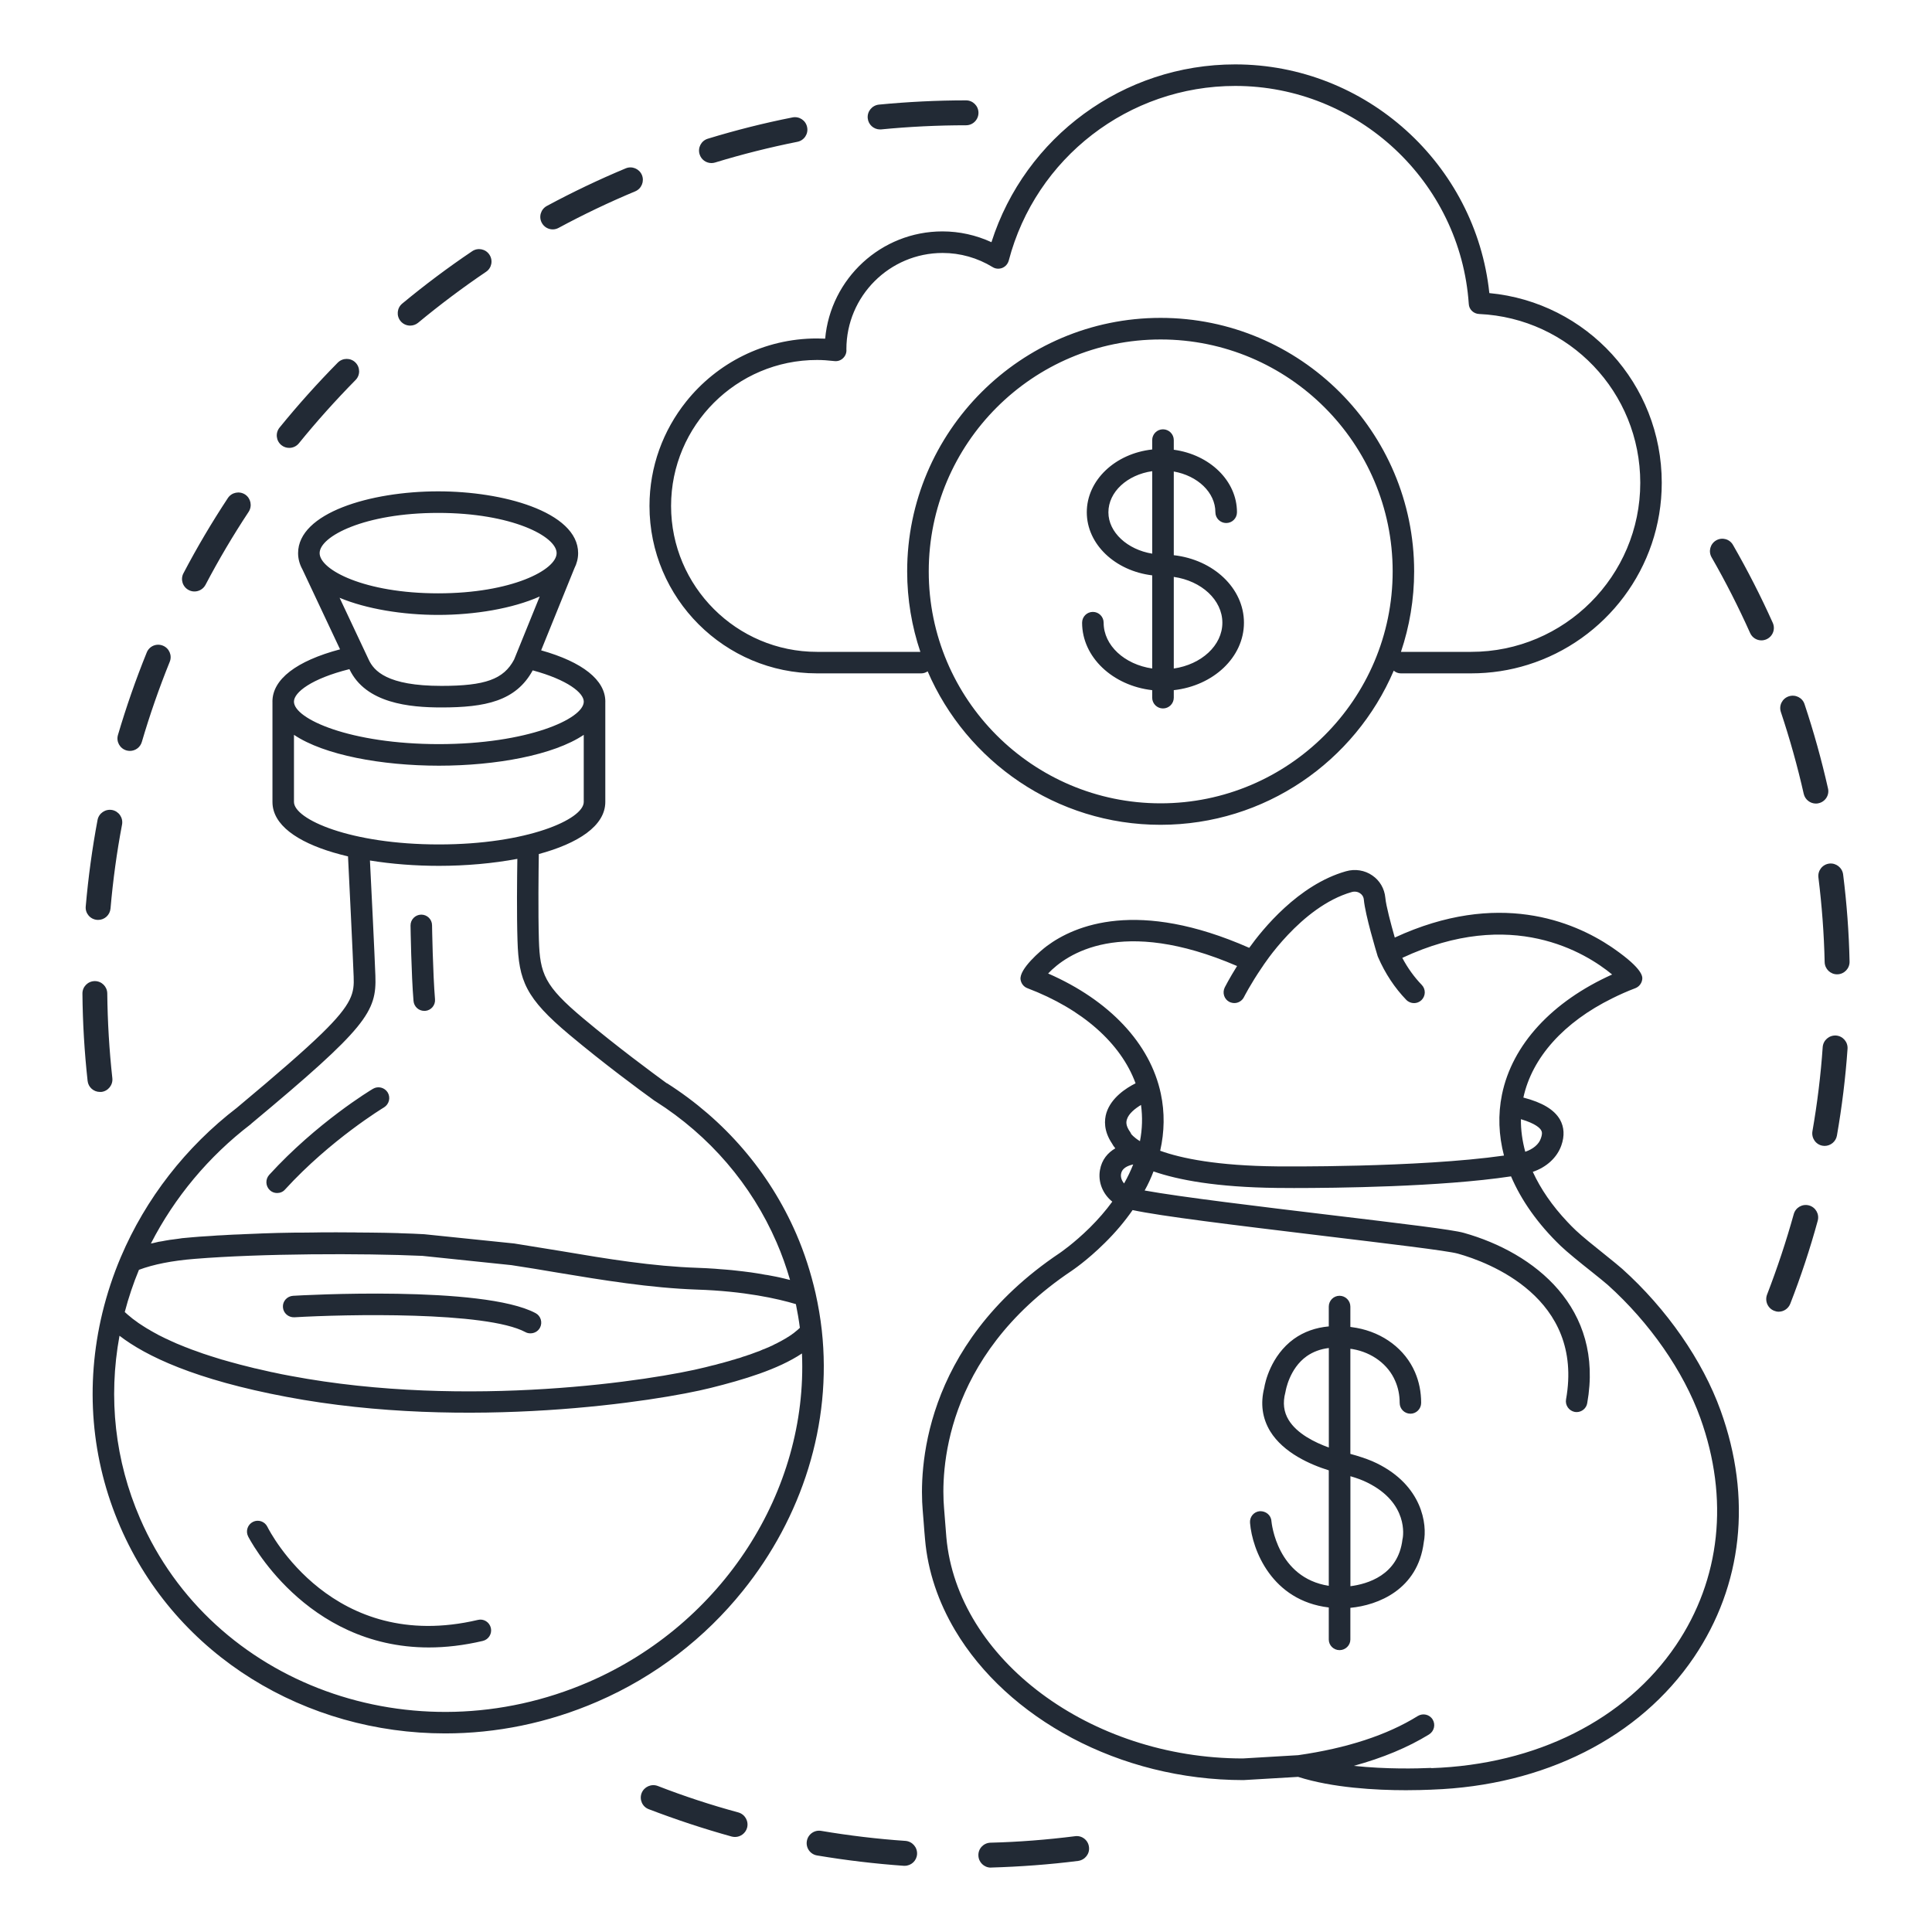 <?xml version="1.0" encoding="utf-8"?>
<!-- Generator: Adobe Illustrator 16.0.0, SVG Export Plug-In . SVG Version: 6.00 Build 0)  -->
<!DOCTYPE svg PUBLIC "-//W3C//DTD SVG 1.1//EN" "http://www.w3.org/Graphics/SVG/1.1/DTD/svg11.dtd">
<svg version="1.1" id="Calque_1" xmlns="http://www.w3.org/2000/svg" xmlns:xlink="http://www.w3.org/1999/xlink" x="0px" y="0px"
	 width="75px" height="75px" viewBox="0 0 75 75" enable-background="new 0 0 75 75" xml:space="preserve">
<path fill="#222A35" d="M15.614,11.786c0.869-0.72,1.781-1.404,2.714-2.032c0.22-0.151,0.521-0.092,0.669,0.129
	c0.15,0.222,0.092,0.522-0.129,0.669c-0.905,0.612-1.792,1.278-2.638,1.979c-0.089,0.073-0.199,0.109-0.308,0.109
	c-0.139,0-0.276-0.059-0.372-0.175C15.381,12.26,15.409,11.956,15.614,11.786z M11.227,17.387c0.141,0,0.279-0.06,0.375-0.177
	c0.69-0.851,1.431-1.676,2.199-2.456c0.188-0.188,0.187-0.494-0.004-0.683c-0.188-0.186-0.494-0.184-0.683,0.004
	c-0.789,0.8-1.551,1.649-2.262,2.524c-0.168,0.208-0.137,0.512,0.071,0.681C11.012,17.352,11.119,17.387,11.227,17.387z
	 M24.289,6.536c-1.041,0.434-2.071,0.926-3.062,1.46c-0.234,0.127-0.322,0.421-0.194,0.655c0.086,0.161,0.252,0.254,0.424,0.254
	c0.078,0,0.158-0.02,0.23-0.06c0.961-0.518,1.962-0.996,2.974-1.418c0.243-0.103,0.36-0.387,0.258-0.633
	C24.816,6.55,24.533,6.433,24.289,6.536z M7.548,22.961c0.174,0,0.341-0.093,0.429-0.257c0.509-0.97,1.073-1.924,1.676-2.836
	c0.145-0.225,0.084-0.523-0.137-0.671c-0.224-0.145-0.523-0.084-0.67,0.137c-0.62,0.94-1.201,1.921-1.724,2.919
	c-0.126,0.236-0.033,0.529,0.202,0.652C7.397,22.944,7.473,22.961,7.548,22.961z M3.767,35.709c0.015,0.002,0.028,0.002,0.043,0.002
	c0.246,0,0.457-0.188,0.48-0.44c0.095-1.093,0.244-2.191,0.448-3.262c0.048-0.264-0.125-0.515-0.386-0.565
	c-0.263-0.046-0.515,0.125-0.565,0.386c-0.208,1.105-0.361,2.235-0.459,3.359C3.303,35.453,3.501,35.687,3.767,35.709z M3.88,42.389
	c0.016,0,0.035,0,0.052,0c0.265-0.029,0.458-0.271,0.429-0.535c-0.12-1.086-0.185-2.192-0.197-3.291
	c-0.003-0.262-0.217-0.477-0.483-0.477c-0.001,0-0.001,0-0.003,0C3.409,38.09,3.197,38.307,3.2,38.572
	c0.01,1.133,0.078,2.27,0.201,3.389C3.427,42.205,3.636,42.389,3.88,42.389z M4.908,29.131c0.043,0.012,0.09,0.019,0.136,0.019
	c0.208,0,0.401-0.137,0.462-0.348c0.307-1.048,0.671-2.093,1.083-3.111c0.1-0.245-0.018-0.527-0.266-0.627
	c-0.249-0.101-0.528,0.018-0.627,0.266c-0.424,1.045-0.799,2.123-1.117,3.201C4.504,28.788,4.651,29.056,4.908,29.131z
	 M34.119,4.061c-0.266,0.028-0.46,0.265-0.434,0.529c0.024,0.25,0.234,0.435,0.48,0.435c0.014,0,0.031-0.001,0.046-0.002
	c1.084-0.106,2.192-0.16,3.291-0.16c0.266,0,0.482-0.217,0.482-0.484c0-0.266-0.217-0.483-0.482-0.483
	C36.375,3.896,35.234,3.953,34.119,4.061z M27.158,5.988c0.063,0.209,0.253,0.342,0.46,0.342c0.048,0,0.094-0.007,0.142-0.021
	c1.047-0.32,2.122-0.59,3.194-0.804c0.262-0.051,0.433-0.306,0.379-0.567c-0.051-0.264-0.306-0.431-0.567-0.38
	c-1.104,0.218-2.211,0.497-3.289,0.827C27.223,5.462,27.079,5.732,27.158,5.988z M66.622,20.977
	c-0.231,0.134-0.312,0.429-0.177,0.66c0.546,0.949,1.046,1.937,1.494,2.936c0.08,0.18,0.256,0.286,0.439,0.286
	c0.064,0,0.133-0.015,0.195-0.042c0.248-0.11,0.354-0.395,0.246-0.638c-0.461-1.028-0.98-2.043-1.543-3.022
	C67.146,20.925,66.854,20.844,66.622,20.977z M71.012,33.524c-0.265,0.033-0.455,0.273-0.421,0.541
	c0.134,1.082,0.218,2.188,0.242,3.287c0.008,0.264,0.224,0.471,0.481,0.471c0.004,0,0.011,0,0.015,0
	c0.267-0.008,0.478-0.23,0.471-0.496c-0.024-1.129-0.11-2.268-0.25-3.381C71.516,33.68,71.271,33.493,71.012,33.524z M68.874,50.885
	c0.058,0.023,0.112,0.035,0.174,0.035c0.197,0,0.377-0.121,0.451-0.311c0.408-1.047,0.769-2.135,1.065-3.221
	c0.07-0.257-0.08-0.521-0.336-0.593c-0.258-0.071-0.521,0.078-0.594,0.334c-0.295,1.06-0.643,2.106-1.037,3.127
	C68.501,50.51,68.628,50.791,68.874,50.885z M70.831,44.484c0.231,0,0.438-0.168,0.478-0.4c0.194-1.109,0.334-2.244,0.412-3.367
	c0.02-0.266-0.181-0.498-0.445-0.518c-0.269-0.016-0.498,0.182-0.519,0.447c-0.075,1.094-0.211,2.192-0.399,3.271
	c-0.043,0.263,0.131,0.517,0.396,0.56C70.775,44.48,70.809,44.484,70.831,44.484z M69.441,27.031
	c-0.256,0.085-0.393,0.359-0.307,0.611c0.346,1.04,0.646,2.108,0.887,3.176c0.052,0.224,0.252,0.376,0.472,0.376
	c0.036,0,0.069-0.004,0.106-0.013c0.26-0.058,0.426-0.318,0.363-0.577c-0.248-1.099-0.553-2.198-0.91-3.268
	C69.971,27.084,69.698,26.948,69.441,27.031z M35.085,72.43c0.01,0,0.021,0,0.035,0c0.25,0,0.463-0.193,0.48-0.447
	c0.018-0.27-0.184-0.498-0.449-0.52c-1.091-0.074-2.194-0.207-3.273-0.389c-0.261-0.045-0.512,0.131-0.556,0.395
	c-0.046,0.264,0.132,0.516,0.395,0.559C32.828,72.215,33.961,72.35,35.085,72.43z M38.475,72.498
	c1.127-0.033,2.27-0.117,3.379-0.258c0.266-0.037,0.455-0.275,0.42-0.539c-0.029-0.264-0.271-0.457-0.539-0.42
	c-1.084,0.137-2.189,0.225-3.285,0.252c-0.268,0.008-0.479,0.23-0.469,0.496c0.006,0.262,0.221,0.471,0.48,0.471
	C38.466,72.5,38.471,72.5,38.475,72.498z M28.534,71.311c0.212,0,0.407-0.143,0.467-0.354c0.071-0.26-0.081-0.525-0.337-0.598
	c-1.059-0.287-2.109-0.631-3.132-1.029c-0.248-0.092-0.527,0.031-0.625,0.279c-0.095,0.252,0.03,0.531,0.276,0.623
	c1.053,0.403,2.137,0.762,3.223,1.063C28.451,71.305,28.493,71.311,28.534,71.311z M55.591,69.473l-0.03,0.002
	c-0.248,0.01-0.586,0.021-0.98,0.021c-1.17,0-2.855-0.092-4.189-0.518l-2.119,0.125H48.27c-4.828,0-9.172-2.41-11.194-5.816
	c-0.646-1.09-1.059-2.283-1.166-3.533c-0.02-0.209-0.035-0.416-0.051-0.629c-0.014-0.172-0.025-0.342-0.041-0.514
	c-0.119-1.422-0.09-6.344,5.324-9.971c0.008-0.007,0.525-0.353,1.164-0.982c0.33-0.328,0.623-0.666,0.873-1.01
	c-0.367-0.295-0.561-0.758-0.479-1.226c0.07-0.405,0.305-0.674,0.596-0.844c-0.063-0.074-0.1-0.136-0.125-0.183
	c-0.334-0.496-0.303-0.92-0.221-1.192c0.186-0.59,0.762-0.963,1.133-1.149c-0.57-1.554-2.064-2.882-4.201-3.693
	c-0.145-0.055-0.242-0.185-0.264-0.334c-0.059-0.41,0.791-1.133,1.023-1.304c1.082-0.805,3.524-1.837,7.854,0.072
	c0.51-0.713,1.906-2.448,3.754-2.972c0.354-0.102,0.732-0.042,1.025,0.163c0.289,0.197,0.471,0.511,0.504,0.862
	c0.027,0.313,0.219,1.027,0.367,1.548c4.01-1.854,6.934-0.626,8.405,0.362c0.037,0.027,0.074,0.053,0.113,0.078
	c1.133,0.792,1.101,1.087,1.088,1.186c-0.021,0.151-0.121,0.283-0.269,0.34c-0.315,0.119-0.612,0.252-0.899,0.395
	c-1.877,0.926-3.108,2.295-3.446,3.85c0.743,0.193,1.2,0.472,1.422,0.857c0.162,0.291,0.184,0.631,0.051,1.004
	c-0.166,0.471-0.576,0.844-1.107,1.023c0.303,0.66,0.75,1.314,1.342,1.941c0.102,0.106,0.207,0.219,0.324,0.327
	c0.223,0.214,0.73,0.625,1.145,0.955c0.291,0.231,0.539,0.438,0.66,0.543c1.729,1.552,3.121,3.56,3.82,5.5
	c1.225,3.39,0.852,6.787-1.037,9.58C63.646,67.453,59.939,69.32,55.591,69.473z M55.563,68.639c4.076-0.139,7.537-1.877,9.496-4.768
	c1.734-2.563,2.072-5.697,0.947-8.826c-0.654-1.816-1.967-3.703-3.592-5.164c-0.105-0.094-0.359-0.297-0.629-0.514
	c-0.449-0.355-0.953-0.764-1.203-1.004c-0.883-0.85-1.525-1.764-1.924-2.697c-2.736,0.412-6.836,0.453-8.428,0.453
	c-0.381,0-0.613-0.002-0.664-0.004c-2.338-0.027-3.832-0.309-4.787-0.641c-0.096,0.252-0.207,0.498-0.344,0.741
	c1.366,0.25,4.61,0.64,7.096,0.938c2.994,0.359,4.854,0.582,5.289,0.705c2.754,0.772,5.457,2.918,4.795,6.615
	c-0.033,0.2-0.213,0.344-0.41,0.344c-0.021,0-0.049-0.002-0.074-0.006c-0.225-0.045-0.377-0.258-0.338-0.486
	c0.709-3.957-3.031-5.332-4.195-5.658c-0.399-0.115-2.822-0.4-5.168-0.684c-3.619-0.437-6.361-0.771-7.463-1.008
	c-0.303,0.438-0.662,0.864-1.08,1.276c-0.701,0.695-1.264,1.065-1.289,1.084c-5.031,3.371-5.062,7.896-4.951,9.201
	c0.014,0.176,0.027,0.348,0.041,0.522c0.016,0.207,0.031,0.414,0.049,0.619c0.422,4.732,5.582,8.586,11.511,8.586l2.146-0.127
	c1.896-0.271,3.459-0.783,4.643-1.52c0.199-0.121,0.457-0.063,0.578,0.135c0.119,0.195,0.061,0.451-0.137,0.578
	c-0.82,0.506-1.804,0.914-2.924,1.221c1.266,0.137,2.489,0.104,2.963,0.082h0.045V68.639L55.563,68.639z M40.688,37.791
	c2.383,1.041,3.965,2.723,4.375,4.666c0.155,0.729,0.143,1.477-0.025,2.215c0.822,0.297,2.215,0.584,4.543,0.607
	c0.059,0.002,5.467,0.055,8.803-0.42c-0.205-0.789-0.238-1.584-0.078-2.367c0.396-1.939,1.939-3.611,4.277-4.662
	c-1.025-0.845-3.9-2.633-8.146-0.646c0.209,0.395,0.463,0.746,0.754,1.048c0.162,0.166,0.158,0.429-0.01,0.593
	c-0.078,0.077-0.186,0.116-0.287,0.116c-0.11,0-0.219-0.041-0.303-0.127c-0.447-0.463-0.818-1.021-1.094-1.657
	c-0.004-0.01-0.008-0.018-0.012-0.029c-0.002-0.006-0.004-0.009-0.006-0.016c-0.049-0.161-0.482-1.593-0.535-2.188
	c-0.012-0.131-0.086-0.207-0.144-0.245c-0.092-0.065-0.213-0.082-0.325-0.05c-1.982,0.565-3.466,2.892-3.48,2.917
	c0,0.002-0.002,0.002-0.004,0.004s-0.002,0.002-0.004,0.006c-0.445,0.652-0.695,1.148-0.697,1.152
	c-0.074,0.147-0.223,0.231-0.371,0.231c-0.064,0-0.129-0.016-0.191-0.043c-0.207-0.104-0.285-0.354-0.184-0.563
	c0.01-0.02,0.178-0.35,0.479-0.832C43.505,35.557,41.396,37.047,40.688,37.791z M59.042,43.447
	c-0.006,0.418,0.054,0.842,0.168,1.264c0.299-0.1,0.531-0.289,0.606-0.52c0.066-0.183,0.043-0.26,0.011-0.313
	C59.784,43.797,59.618,43.617,59.042,43.447z M43.874,43.947c0.017,0.02,0.024,0.045,0.037,0.072c0.002,0,0.08,0.119,0.342,0.282
	c0.093-0.475,0.104-0.944,0.041-1.407c-0.231,0.139-0.479,0.336-0.547,0.561C43.716,43.549,43.695,43.697,43.874,43.947z
	 M43.637,45.941c0.139-0.246,0.256-0.49,0.354-0.738c-0.226,0.051-0.437,0.15-0.472,0.367
	C43.497,45.699,43.546,45.836,43.637,45.941z M55.271,59.867c-0.229,1.842-1.778,2.449-2.85,2.549v1.23
	c0,0.227-0.191,0.412-0.42,0.412c-0.232,0-0.418-0.187-0.418-0.412v-1.244c-2.211-0.264-2.971-2.23-3.057-3.283
	c-0.021-0.232,0.147-0.436,0.381-0.455c0.232-0.008,0.434,0.152,0.449,0.383c0.01,0.096,0.225,2.203,2.227,2.514v-4.483
	c-0.709-0.22-1.758-0.675-2.275-1.517c-0.307-0.508-0.385-1.074-0.229-1.69c0.027-0.187,0.248-1.242,1.152-1.896
	c0.389-0.277,0.84-0.438,1.352-0.484v-0.768c0-0.232,0.186-0.421,0.418-0.421c0.229,0,0.42,0.188,0.42,0.421v0.788
	c0.08,0.015,0.156,0.023,0.24,0.037c1.037,0.188,1.885,0.83,2.268,1.718c0.162,0.375,0.24,0.774,0.24,1.194
	c0,0.231-0.188,0.42-0.414,0.42c-0.234,0-0.42-0.188-0.42-0.42c0-0.308-0.059-0.594-0.176-0.858
	c-0.271-0.631-0.889-1.097-1.648-1.23c-0.029-0.004-0.063-0.006-0.09-0.012v4.08l0.23,0.065c0.313,0.095,0.563,0.185,0.791,0.297
	C55.21,57.666,55.413,59.172,55.271,59.867z M53.075,57.551c-0.181-0.09-0.388-0.168-0.65-0.244h-0.002v4.269
	c0.646-0.082,1.859-0.421,2.021-1.822c0.002-0.014,0.006-0.026,0.01-0.043C54.462,59.658,54.7,58.35,53.075,57.551z M50.025,55.123
	c0.324,0.533,1.013,0.871,1.56,1.07V52.33c-0.326,0.039-0.612,0.146-0.856,0.316c-0.685,0.485-0.82,1.358-0.822,1.362
	c-0.004,0.017-0.006,0.031-0.01,0.048C49.79,54.459,49.835,54.811,50.025,55.123z M25.213,19.641c0-1.533,0.535-2.939,1.424-4.052
	c1.191-1.491,3.023-2.45,5.078-2.45c0.104,0,0.208,0.003,0.318,0.008c0.208-2.329,2.17-4.164,4.554-4.164
	c0.656,0,1.304,0.144,1.901,0.419c1.304-4.089,5.123-6.902,9.46-6.902c5.073,0,9.34,3.871,9.868,8.878
	c3.779,0.356,6.693,3.522,6.693,7.365c0,3.313-2.188,6.124-5.195,7.062c-0.696,0.219-1.438,0.335-2.205,0.335h-2.729
	c-0.105,0-0.201-0.039-0.275-0.105c-1.502,3.517-4.994,5.984-9.055,5.984c-4.045,0-7.531-2.458-9.039-5.958
	c-0.07,0.048-0.154,0.079-0.244,0.079h-4.054C28.13,26.14,25.213,23.225,25.213,19.641z M26.051,19.641
	c0,3.122,2.542,5.664,5.665,5.664h4.012c-0.33-0.981-0.512-2.033-0.512-3.125c0-5.425,4.414-9.84,9.837-9.84
	c5.428,0,9.844,4.415,9.844,9.84c0,1.092-0.182,2.144-0.512,3.125h2.727c3.619,0,6.563-2.943,6.563-6.562
	c0-3.516-2.75-6.396-6.258-6.554c-0.213-0.01-0.39-0.177-0.399-0.39c-0.324-4.746-4.306-8.463-9.066-8.463
	c-4.131,0-7.748,2.789-8.793,6.782c-0.037,0.127-0.125,0.232-0.252,0.283c-0.121,0.047-0.262,0.038-0.371-0.031
	c-0.59-0.361-1.259-0.55-1.943-0.55c-2.061,0-3.736,1.676-3.736,3.736c0.002,0.01,0.002,0.029,0.002,0.045
	c0,0.121-0.053,0.233-0.142,0.313c-0.088,0.081-0.206,0.117-0.325,0.103c-0.246-0.028-0.468-0.043-0.673-0.043
	C28.593,13.974,26.051,16.516,26.051,19.641z M45.055,31.185c4.967,0,9.008-4.04,9.008-9.005c0-4.965-4.041-9.002-9.008-9.002
	c-4.966,0-9.001,4.038-9.001,9.002C36.05,27.145,40.089,31.185,45.055,31.185z M45.566,26.792v0.293c0,0.23-0.188,0.417-0.42,0.417
	c-0.229,0-0.418-0.187-0.418-0.417v-0.293c-1.53-0.173-2.721-1.279-2.721-2.619c0-0.231,0.186-0.419,0.418-0.419
	s0.418,0.188,0.418,0.419c0,0.885,0.814,1.622,1.885,1.778v-3.616c-1.432-0.171-2.539-1.203-2.539-2.449
	c0-1.249,1.109-2.282,2.539-2.437v-0.365c0-0.23,0.188-0.418,0.418-0.418c0.232,0,0.42,0.188,0.42,0.418v0.375
	c1.392,0.188,2.453,1.203,2.453,2.427c0,0.232-0.186,0.418-0.418,0.418c-0.229,0-0.42-0.186-0.42-0.418
	c0-0.771-0.69-1.418-1.615-1.582v3.249c1.535,0.172,2.724,1.279,2.724,2.62C48.29,25.514,47.104,26.62,45.566,26.792z
	 M44.729,21.493v-3.202c-0.967,0.139-1.701,0.803-1.701,1.597C43.027,20.667,43.771,21.338,44.729,21.493z M45.566,25.952
	c1.07-0.156,1.886-0.893,1.886-1.778c0-0.886-0.813-1.625-1.886-1.779V25.952z M28.839,61.754c-1.465,1.824-3.387,3.324-5.644,4.301
	c-1.936,0.84-3.948,1.236-5.913,1.236c-5.387,0-10.429-2.977-12.612-8.016c-1.136-2.617-1.376-5.494-0.695-8.314l0,0
	c0.178-0.732,0.419-1.465,0.715-2.16c0.965-2.271,2.525-4.279,4.513-5.803c0.004-0.004,0.008-0.008,0.011-0.01
	c1.573-1.314,2.601-2.209,3.276-2.865c1.196-1.166,1.265-1.578,1.239-2.209c-0.036-0.96-0.173-3.728-0.219-4.669
	c-0.196-0.046-0.389-0.098-0.57-0.151c-1.4-0.416-2.363-1.073-2.363-1.961V27.25c0-0.004-0.001-0.009-0.001-0.014
	c0-0.864,0.929-1.579,2.625-2.029l-1.462-3.106c-0.108-0.196-0.167-0.405-0.167-0.629c0-1.558,2.801-2.398,5.437-2.398
	c1.276,0,2.592,0.198,3.609,0.579c1.08,0.405,1.825,1.016,1.825,1.819c0,0.21-0.053,0.407-0.146,0.591l-1.29,3.183
	c1.609,0.453,2.492,1.153,2.492,1.99c0,0.008-0.001,0.015-0.001,0.023v3.872c0,0.935-1.067,1.613-2.581,2.023
	c-0.011,0.67-0.029,2.246,0.003,3.339c0.041,1.308,0.215,1.778,1.723,3.041c1.316,1.104,2.697,2.12,3.229,2.51
	c0.005,0.002,0.011,0.002,0.019,0.008V42.05c2.24,1.427,3.977,3.445,5.022,5.854c0.315,0.728,0.565,1.503,0.747,2.3
	c0.107,0.479,0.189,0.961,0.242,1.438l0,0C32.305,55.289,31.127,58.912,28.839,61.754z M27.596,53.877
	c-2.039,0.514-9.434,1.678-16.467,0.35c-3.566-0.67-5.471-1.588-6.49-2.373c-0.445,2.418-0.173,4.854,0.798,7.092
	c2.795,6.451,10.614,9.296,17.424,6.345c5.194-2.252,8.502-7.412,8.271-12.75C30.202,53.162,28.854,53.563,27.596,53.877z
	 M9.729,43.646c-1.629,1.246-2.953,2.836-3.871,4.627c0.028-0.008,0.06-0.008,0.088-0.017c0.068-0.018,0.137-0.032,0.208-0.049
	c0.05-0.01,0.097-0.017,0.148-0.024c0.075-0.017,0.149-0.027,0.227-0.041c0.05-0.011,0.097-0.015,0.148-0.021
	c0.084-0.014,0.174-0.023,0.261-0.035c0.044-0.008,0.088-0.014,0.132-0.02c0.134-0.012,0.271-0.025,0.413-0.037
	c0.183-0.016,0.372-0.031,0.567-0.041c0.061-0.004,0.125-0.008,0.188-0.012c0.135-0.011,0.271-0.021,0.411-0.025
	c0.079-0.004,0.157-0.01,0.236-0.014c0.13-0.006,0.263-0.015,0.398-0.017c0.081-0.004,0.164-0.008,0.247-0.012
	c0.141-0.007,0.284-0.013,0.429-0.017c0.077-0.002,0.15-0.006,0.228-0.01c0.192-0.006,0.385-0.012,0.579-0.018
	c0.065,0,0.131-0.002,0.197-0.004c0.182-0.004,0.363-0.008,0.544-0.01c0.098,0,0.194,0,0.291,0c0.126-0.002,0.255-0.004,0.382-0.004
	c0.105-0.002,0.209-0.002,0.313-0.005c0.117,0,0.237,0,0.354,0c0.062,0,0.125-0.002,0.187-0.002s0.124,0.002,0.185,0.002
	c0.033,0,0.066,0,0.101,0c0.17,0,0.338,0.003,0.504,0.003c0.015,0,0.031,0.002,0.046,0.002c0.373,0.004,0.736,0.004,1.084,0.012
	c0.028,0,0.055,0.002,0.082,0.002c0.137,0.002,0.272,0.006,0.403,0.01c0.042,0.002,0.085,0.004,0.127,0.006
	c0.119,0.002,0.236,0.008,0.351,0.012c0.038,0.002,0.077,0.004,0.116,0.004c0.147,0.008,0.292,0.015,0.429,0.021
	c0.006,0,0.014,0.002,0.023,0.002l3.476,0.358c0.611,0.097,1.2,0.193,1.787,0.289c1.84,0.312,3.577,0.597,5.333,0.656
	c0.233,0.008,0.458,0.02,0.674,0.035c0.063,0.004,0.125,0.01,0.187,0.016c0.156,0.013,0.313,0.021,0.459,0.037
	c0.061,0.006,0.117,0.012,0.172,0.019c0.188,0.021,0.369,0.041,0.539,0.065c0.008,0,0.016,0.002,0.021,0.002
	c0.182,0.027,0.352,0.053,0.516,0.084c0.045,0.008,0.091,0.017,0.138,0.021c0.116,0.022,0.231,0.047,0.341,0.065
	c0.044,0.011,0.086,0.021,0.129,0.027c0.129,0.031,0.256,0.059,0.37,0.09c0.011,0.002,0.024,0.004,0.032,0.006
	c0.003,0.002,0.007,0.002,0.011,0.004c-0.146-0.502-0.319-0.991-0.522-1.457c-0.977-2.254-2.604-4.146-4.703-5.479
	c-0.002,0-0.004-0.002-0.006-0.002c-0.019-0.012-0.033-0.022-0.049-0.033c-0.563-0.405-1.953-1.432-3.282-2.545
	c-1.702-1.426-1.972-2.098-2.019-3.658c-0.032-1.007-0.018-2.418-0.006-3.173c-0.944,0.177-1.994,0.271-3.041,0.271
	c-0.917,0-1.836-0.07-2.681-0.208c0.055,1.09,0.178,3.569,0.211,4.473c0.051,1.401-0.327,2.002-4.808,5.735
	C9.749,43.629,9.736,43.641,9.729,43.646z M17.038,32.781c3.432,0,5.623-0.976,5.623-1.649v-2.605
	c-1.173,0.787-3.406,1.196-5.623,1.197c-2.217-0.001-4.454-0.41-5.626-1.198v2.605C11.412,31.805,13.604,32.781,17.038,32.781z
	 M12.408,21.472c0,0.652,1.75,1.561,4.601,1.561c2.848,0,4.599-0.909,4.599-1.561c0-0.652-1.75-1.561-4.599-1.561
	C14.158,19.911,12.408,20.82,12.408,21.472z M13.183,23.206l1.128,2.397c0.203,0.441,0.715,1.023,2.825,1.023
	c1.699,0,2.416-0.257,2.821-1.021l0.994-2.449c-1.052,0.469-2.521,0.715-3.942,0.715C15.64,23.871,14.227,23.642,13.183,23.206z
	 M11.411,27.237c0,0.673,2.192,1.648,5.627,1.65c3.432-0.002,5.624-0.978,5.624-1.65c0-0.338-0.625-0.846-1.982-1.214
	c-0.652,1.196-1.841,1.44-3.544,1.44c-1.233,0-2.942-0.157-3.572-1.487C12.087,26.346,11.411,26.879,11.411,27.237z M4.843,50.934
	c0.004,0,0.008,0.004,0.013,0.01c0.038,0.037,0.079,0.07,0.122,0.109c0.008,0.008,0.016,0.014,0.024,0.018
	c0.045,0.041,0.096,0.078,0.148,0.123c0.007,0.005,0.014,0.011,0.021,0.015c0.056,0.043,0.115,0.084,0.183,0.133
	c0,0.002,0.001,0.005,0.003,0.005c0.065,0.045,0.135,0.09,0.21,0.137c0.006,0.004,0.012,0.008,0.019,0.012
	c0.073,0.049,0.149,0.094,0.232,0.139c0.011,0.008,0.021,0.016,0.032,0.021c0.082,0.045,0.166,0.096,0.256,0.141
	c0.013,0.008,0.029,0.018,0.042,0.025c0.091,0.045,0.185,0.09,0.284,0.141c0.016,0.004,0.033,0.014,0.05,0.021
	c0.102,0.049,0.205,0.098,0.316,0.145c0.017,0.008,0.032,0.016,0.049,0.023c0.114,0.047,0.235,0.098,0.361,0.147
	c0.011,0.007,0.023,0.007,0.032,0.011c0.129,0.053,0.262,0.104,0.4,0.149c0.008,0.004,0.017,0.008,0.027,0.01
	c0.14,0.052,0.285,0.104,0.437,0.15c0.021,0.008,0.042,0.014,0.063,0.021c0.148,0.047,0.301,0.094,0.461,0.144
	c0.028,0.004,0.056,0.014,0.083,0.022c0.161,0.045,0.325,0.094,0.495,0.137c0.032,0.011,0.065,0.019,0.097,0.027
	c0.173,0.043,0.353,0.088,0.537,0.135c0.031,0.008,0.062,0.017,0.094,0.021c0.194,0.047,0.392,0.092,0.598,0.137
	c0.022,0.003,0.047,0.009,0.07,0.013c0.221,0.051,0.445,0.094,0.68,0.137c6.89,1.297,14.118,0.164,16.11-0.338
	c0.082-0.018,0.166-0.041,0.25-0.064c0.047-0.012,0.096-0.02,0.142-0.033c0.041-0.014,0.081-0.022,0.122-0.035
	c0.045-0.014,0.092-0.021,0.14-0.035c0.04-0.012,0.083-0.024,0.125-0.036c0.048-0.015,0.093-0.025,0.142-0.039
	c0.041-0.013,0.082-0.024,0.125-0.039c0.047-0.011,0.092-0.022,0.141-0.041c0.042-0.015,0.085-0.024,0.125-0.035
	c0.046-0.016,0.093-0.03,0.137-0.049c0.043-0.015,0.086-0.022,0.129-0.039c0.043-0.017,0.088-0.033,0.133-0.045
	c0.043-0.015,0.084-0.029,0.127-0.047c0.045-0.017,0.086-0.029,0.129-0.048c0.043-0.018,0.086-0.032,0.127-0.045
	c0.041-0.018,0.082-0.034,0.123-0.055c0.043-0.014,0.084-0.029,0.125-0.049c0.041-0.018,0.08-0.031,0.119-0.049
	c0.041-0.02,0.08-0.041,0.121-0.055c0.039-0.021,0.075-0.037,0.111-0.058c0.041-0.016,0.08-0.036,0.119-0.059
	c0.035-0.021,0.068-0.033,0.104-0.054c0.036-0.022,0.074-0.041,0.112-0.063c0.03-0.019,0.062-0.037,0.093-0.053
	c0.037-0.023,0.073-0.05,0.11-0.068c0.026-0.021,0.058-0.039,0.083-0.055c0.037-0.027,0.072-0.056,0.105-0.076
	c0.022-0.021,0.047-0.037,0.07-0.058c0.036-0.024,0.069-0.059,0.102-0.084c0.019-0.018,0.039-0.034,0.055-0.053
	c0.005-0.006,0.008-0.006,0.013-0.008c-0.04-0.309-0.092-0.613-0.155-0.922c-0.705-0.211-1.998-0.504-3.844-0.564
	c-1.81-0.063-3.656-0.367-5.442-0.664c-0.583-0.102-1.167-0.194-1.756-0.285l-3.458-0.36c-2.313-0.104-6.268-0.094-8.843,0.117
	c-0.868,0.069-1.594,0.213-2.159,0.424C5.174,49.824,4.989,50.375,4.843,50.934z M10.757,46.313c0.114,0,0.228-0.043,0.309-0.137
	c1.767-1.934,3.822-3.176,3.842-3.188c0.198-0.123,0.261-0.379,0.144-0.576c-0.12-0.197-0.376-0.262-0.573-0.145
	c-0.089,0.051-2.179,1.315-4.03,3.342c-0.154,0.174-0.142,0.438,0.029,0.596C10.556,46.279,10.657,46.313,10.757,46.313z
	 M16.469,39.242c0.013,0,0.026,0,0.037,0c0.23-0.018,0.401-0.221,0.381-0.451c-0.083-0.99-0.115-2.853-0.115-2.873
	c-0.001-0.229-0.189-0.412-0.417-0.412c-0.002,0-0.004,0-0.007,0c-0.23,0.004-0.416,0.197-0.411,0.426
	c0.001,0.077,0.03,1.913,0.116,2.927C16.073,39.08,16.256,39.242,16.469,39.242z M18.55,62.885c-5.634,1.326-8.07-3.414-8.171-3.617
	c-0.103-0.207-0.351-0.291-0.558-0.19c-0.207,0.104-0.293,0.354-0.19,0.563c0.025,0.047,2.196,4.313,7.015,4.313
	c0.65,0,1.351-0.078,2.098-0.254c0.224-0.054,0.363-0.277,0.311-0.505C19,62.969,18.776,62.828,18.55,62.885z M11.375,50.303
	c-0.23,0.016-0.407,0.211-0.392,0.438c0.012,0.231,0.211,0.405,0.442,0.396c1.979-0.117,7.45-0.236,8.969,0.574
	c0.065,0.037,0.132,0.049,0.198,0.049c0.148,0,0.293-0.076,0.369-0.217c0.11-0.205,0.032-0.461-0.171-0.568
	C18.752,49.889,11.677,50.283,11.375,50.303z"/>
</svg>
